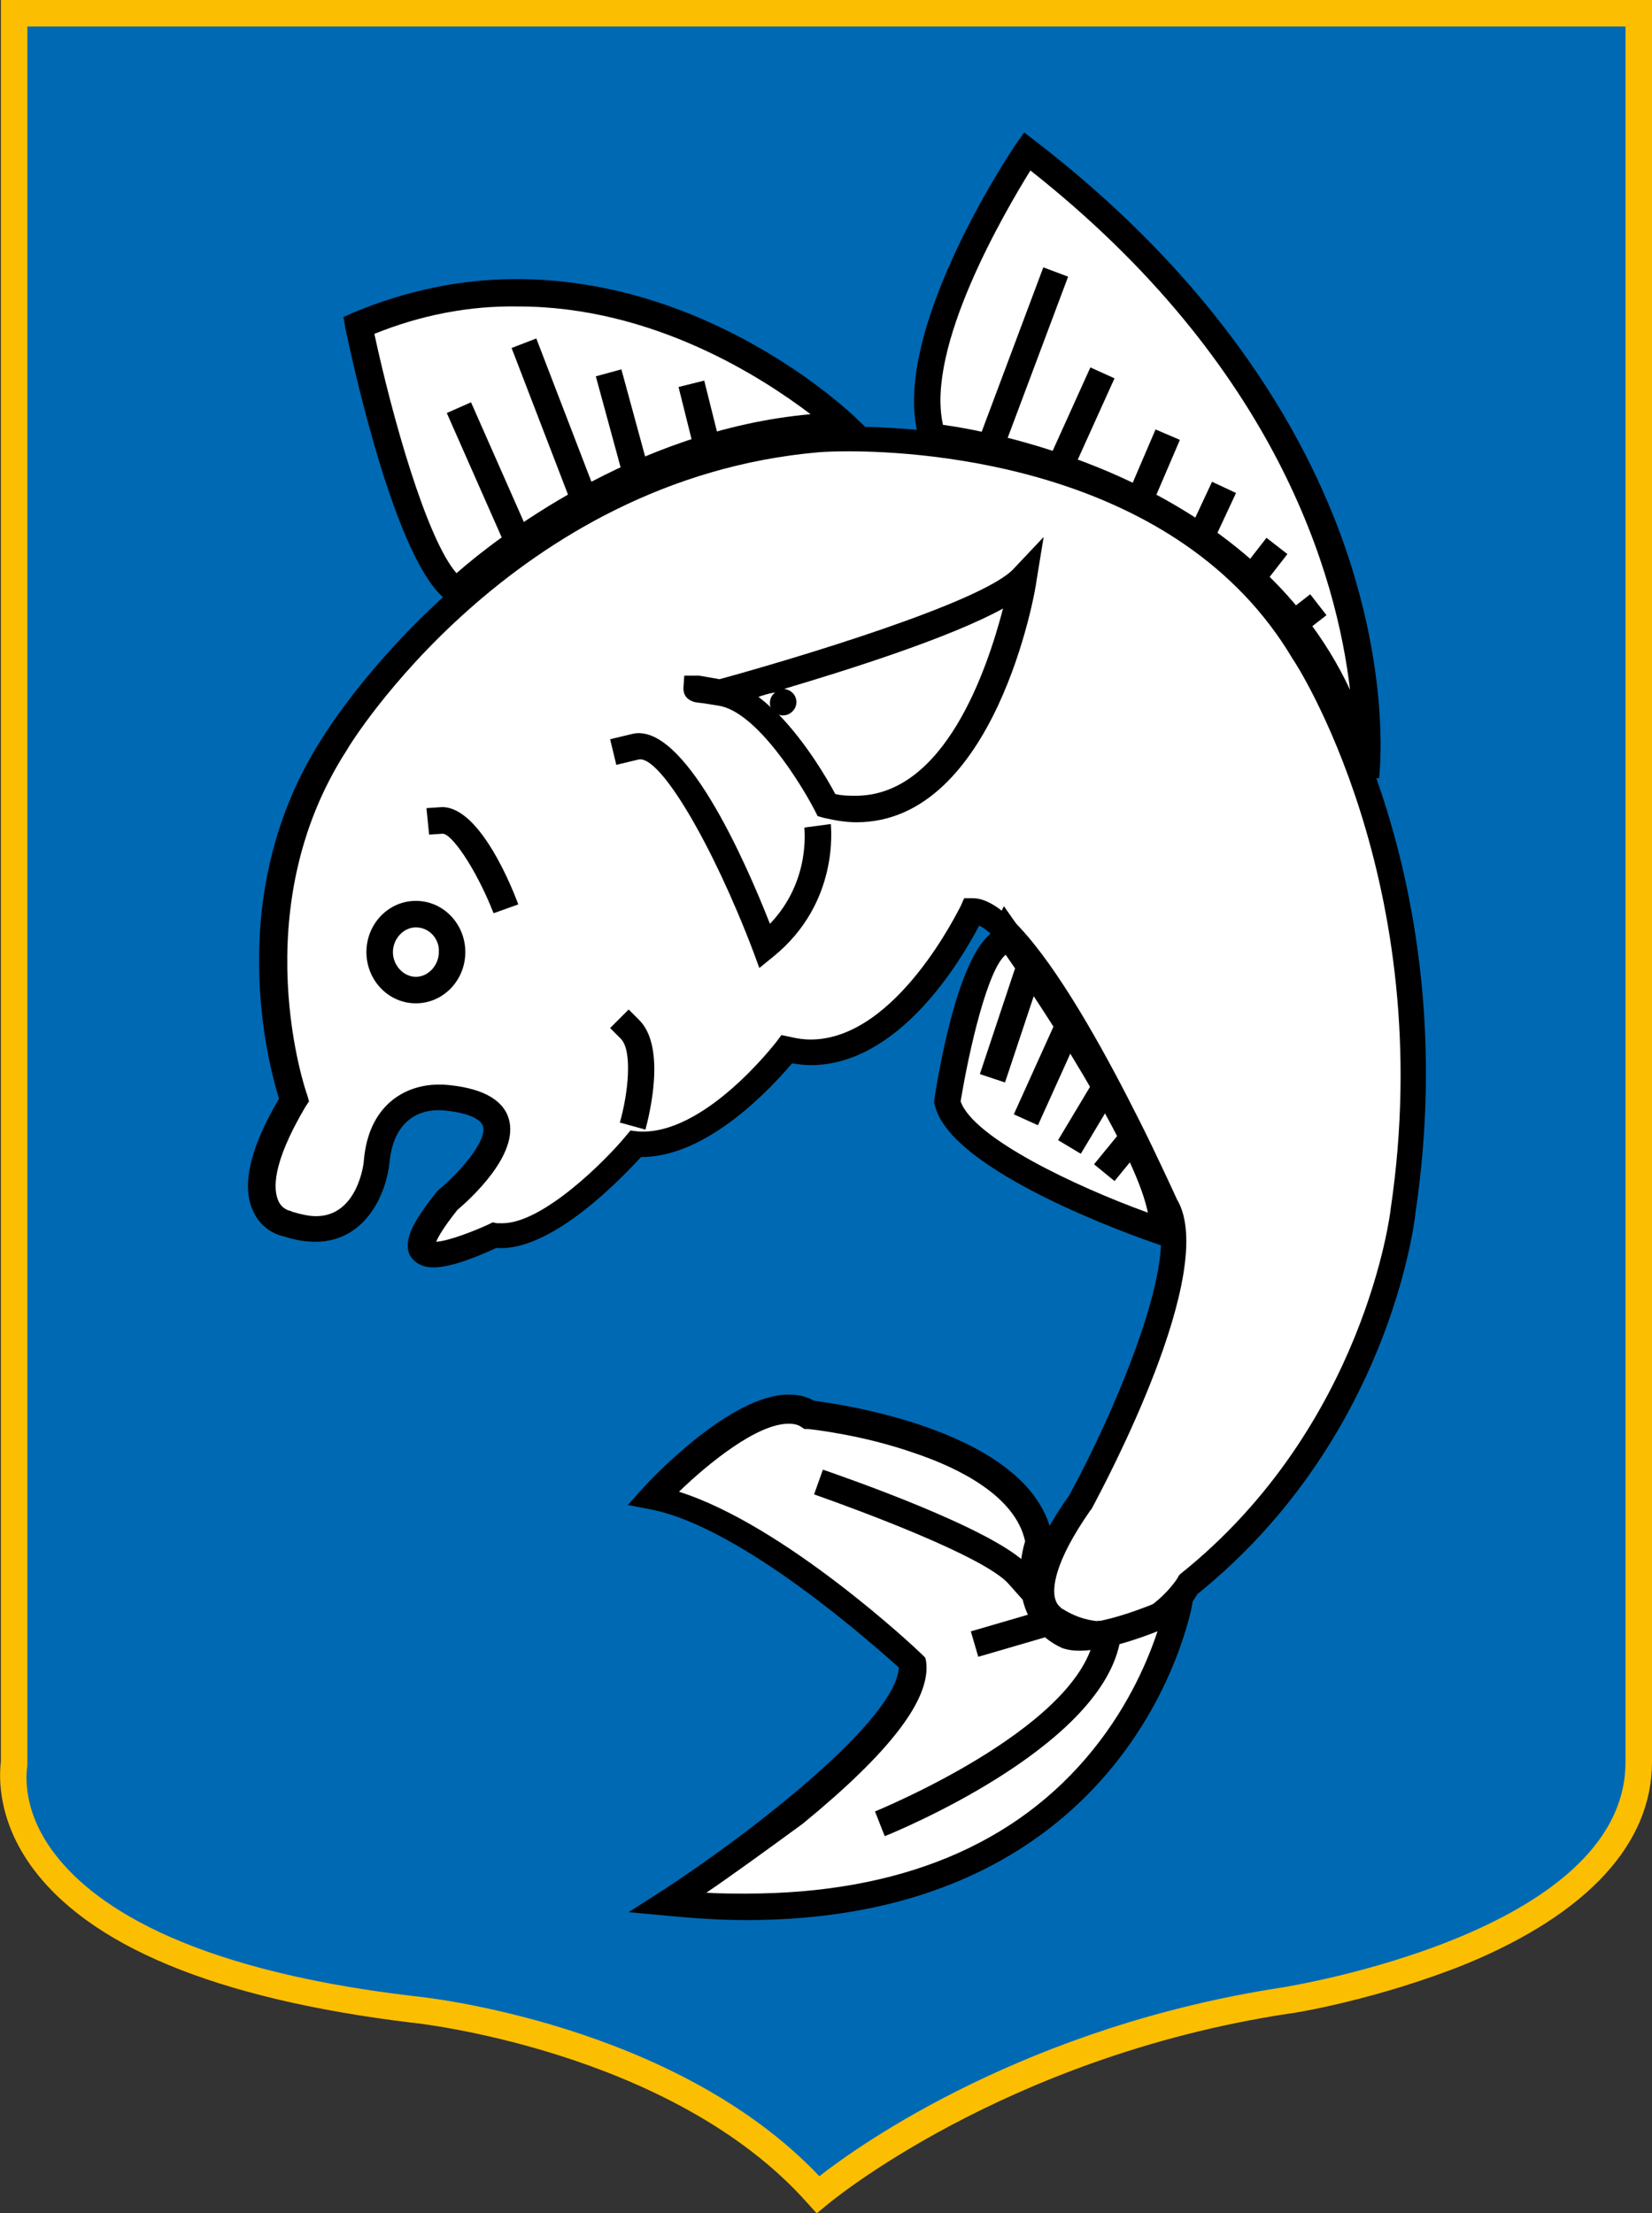 <?xml version="1.0" encoding="utf-8"?>
<!-- Generator: Adobe Illustrator 17.1.0, SVG Export Plug-In . SVG Version: 6.00 Build 0)  -->
<!DOCTYPE svg PUBLIC "-//W3C//DTD SVG 1.1//EN" "http://www.w3.org/Graphics/SVG/1.1/DTD/svg11.dtd">
<svg version="1.1" id="Layer_1" xmlns="http://www.w3.org/2000/svg" xmlns:xlink="http://www.w3.org/1999/xlink" x="0px" y="0px" preserveAspectRatio="none"
	 viewBox="0 0 187.1 250.6" enable-background="new 0 0 187.1 250.6" xml:space="preserve">
<rect x="0" y="0" width="187.1" height="250.6" fill="#333333" stroke="none"/>
<g>
	<g>
		<path fill="#0069B4" d="M1.6,1.5h184v198c0,21-40,27-40,27c-33,5-53,22-53,22c-16-18-46-21-46-21c-50-6-45-28-45-28V1.5z"/>
		<path fill="#FCBE00" d="M92.5,250.6l-1-1.1c-15.4-17.4-44.7-20.5-45-20.5c-22.1-2.7-36.6-8.7-43.1-17.9c-4-5.7-3.4-10.7-3.3-11.7
			V0h187v199.5c0,9.2-7.2,17.1-20.9,22.8c-10.1,4.1-19.9,5.7-20.3,5.7c-32.2,4.9-52.1,21.5-52.3,21.7L92.5,250.6z M3.1,3v196.7
			l0,0.2c0,0.2-0.9,4.5,2.8,9.6c4.2,5.8,14.6,13.4,40.9,16.5c1.2,0.1,29.6,3.1,46,20.4c4.7-3.7,23.6-17,52.6-21.4
			c0.4-0.1,38.7-6.1,38.7-25.5V3H3.1z"/>
	</g>
	<g>
		<path fill="#FFFFFF" d="M32.6,138.5L32.6,138.5c9,3,10-7,10-7c0.7-8,7.3-7.3,7.3-7.3c13.7,1,0.7,11.7,0.7,11.7c-9,11,5.3,4,5.3,4
			c6.3,1,16-10.3,16-10.3c8.3,0.7,17-10.7,17-10.7c12.3,3,21-15.7,21-15.7c7,0,22,33.3,22,33.3c4.7,7.3-9.7,33.7-9.7,33.7
			c-8,11.3-2.7,13.3-2.7,13.3c9,5.3,15-4,15-4c21.7-17.3,24.3-42.3,24.3-42.3c5.7-38-11.3-63.3-11.3-63.3c-16-27-55-24-55-24
			c-36,3-54.7,34.4-54.7,34.4c-12.3,19-4.7,40.3-4.7,40.3C25.6,137.5,32.6,138.5,32.6,138.5z"/>
		<path d="M125.2,186.6c-2.1,0-4.2-0.6-6.2-1.8c-0.5-0.2-1.7-1-2.3-2.8c-0.9-3,0.5-7.2,4.4-12.7c5.4-9.9,12.7-27.3,9.7-32.1
			l-0.1-0.2c-6.6-14.6-15.6-30.2-19.8-32.2c-2,3.8-9,15.8-19.1,15.8c-0.7,0-1.4-0.1-2.1-0.2C87.5,123,80.2,131,72.7,131
			c0,0,0,0-0.1,0c-2.2,2.4-10.2,10.8-16.4,10.3c-1.3,0.6-4.8,2.2-7.1,2.2c-1.7,0-2.4-0.9-2.7-1.4c-0.7-1.6,0.2-3.6,3.1-7.2l0.2-0.2
			c2.3-1.9,5.5-5.5,5-7.2c-0.3-0.9-2-1.6-4.8-1.8c-0.1,0-0.1,0-0.3,0c-1.5,0-5,0.6-5.5,6c-0.3,3.1-2.5,8.9-8.4,8.9c0,0,0,0,0,0
			c-1.1,0-2.3-0.2-3.5-0.6c-1-0.2-2.6-0.9-3.5-2.8c-1.4-2.9-0.4-7.2,2.9-12.8c-1.2-3.9-6.5-23.3,5-41c0.2-0.3,19.5-32,55.8-35
			c0.1,0,1.4-0.1,3.6-0.1c5,0,14.8,0.5,25,3.8c12.6,4.1,22,11.2,27.8,21c0.7,1,17.2,26.2,11.5,64.3c-0.1,1-3,25.6-24.7,43.1
			C135,181.7,131.1,186.6,125.2,186.6z M133.3,135.8c4.8,8-8.2,32.3-9.7,35.1l-0.1,0.1c-4.2,6-4.3,8.9-4,10c0.2,0.8,0.7,1,0.7,1.1
			l0.2,0.1c1.6,1,3.2,1.4,4.8,1.4c5,0,8.2-4.9,8.2-5l0.1-0.2l0.2-0.2c20.9-16.7,23.8-41.1,23.8-41.3c5.5-37-10.9-62.1-11.1-62.3
			c-12.9-21.8-41.8-23.5-50.3-23.5c-2.1,0-3.3,0.1-3.3,0.1C58,54.2,39.4,84.6,39.3,84.9c-11.8,18.2-4.6,38.9-4.5,39.1l0.2,0.7
			l-0.4,0.6c-3.9,6.6-3.6,9.4-3.1,10.6c0.4,1,1.3,1.2,1.4,1.2l0.2,0.1c1,0.3,1.9,0.5,2.7,0.5c4.7,0,5.4-6,5.4-6.2
			c0.5-6.4,4.7-8.7,8.5-8.7c0.3,0,0.5,0,0.5,0c4.2,0.3,6.7,1.6,7.4,3.8c1.3,4.1-4.4,9.2-5.8,10.4c-1.6,2-2.2,3.1-2.4,3.6
			c1.5-0.1,4.5-1.3,6-2l0.4-0.2l0.5,0.1c0.2,0,0.4,0,0.6,0c4.6,0,11.7-7.1,14-9.9l0.5-0.6l0.8,0.1c7.5,0.6,15.6-10,15.7-10.1
			l0.6-0.8l1,0.2c0.8,0.2,1.6,0.3,2.3,0.3c9.8,0,16.9-15,17-15.1l0.4-0.9h1C117.3,101.7,129.6,127.7,133.3,135.8z"/>
	</g>
	<g>
		<path fill="#FFFFFF" d="M117.6,174.5L117.6,174.5c-2-11.7-26-14.3-26-14.3c-5.7-3.7-17.7,9.3-17.7,9.3c12,2.3,29.3,18.7,29.3,18.7
			c1,8.7-27.7,27.3-27.7,27.3c51,5,57.7-33.3,57.7-33.3c-10,4.3-12.3,3-12.3,3C115,182.5,117.6,174.5,117.6,174.5z"/>
		<path d="M84.5,217.4c-2.9,0-5.9-0.2-9-0.5l-4.3-0.4l3.6-2.3c10.5-6.8,26.7-19.5,27-25.4c-2.8-2.5-17.8-15.9-28.1-17.9l-2.6-0.5
			l1.8-2c1-1.1,9.9-10.5,16.4-10.5c1.1,0,2,0.2,2.9,0.7c3.1,0.4,24.9,3.5,27,15.5l0.1,0.4l-0.1,0.4c-0.1,0.3-2.2,6.7,2.5,8.8l0,0
			c0.2,0.1,2.9,0.6,11.1-3l2.6-1.1l-0.5,2.7C134.7,182.8,128.2,217.4,84.5,217.4z M80,214.3c1.5,0.1,3,0.1,4.5,0.1
			c17.3,0,30.6-5.5,39.3-16.3c4.2-5.2,6.3-10.4,7.3-13.4c-4.6,1.8-7.3,2.2-8.8,2.2c-1.1,0-1.7-0.2-2-0.3c-5.5-2.5-5.2-8.8-4.2-12.1
			c-1.1-5.1-7.5-8.3-12.6-10c-6-2.1-11.9-2.7-12-2.7l-0.4,0l-0.3-0.2c-0.4-0.3-0.9-0.4-1.5-0.4c-3.6,0-9.2,4.6-12.4,7.7
			c12,3.8,26.8,17.7,27.5,18.4l0.4,0.4l0.1,0.5c0.5,4.2-4.1,10.2-14,18.3C86.8,209.5,82.8,212.4,80,214.3z"/>
	</g>
	<g>
		<path fill="#FFFFFF" d="M116.3,17.2L116.3,17.2c43.3,33.3,38.3,70.7,38.3,70.7c-7.7-34.3-49-38.3-49-38.3
			C102,38.5,116.3,17.2,116.3,17.2z"/>
		<path d="M153.2,88.2C145.8,55.3,105.9,51,105.5,51l-1-0.1l-0.3-0.9c-3.9-11.6,10.2-32.7,10.8-33.6L116,15l1.3,1
			c22.7,17.5,32.1,36.1,35.9,48.6c4.2,13.7,3,23.1,3,23.5L153.2,88.2z M106.8,48.1c5.8,0.8,34.9,6.1,46.1,30
			c-1.5-12.8-8.2-36.7-36.2-58.8C113.8,24,104.8,39.3,106.8,48.1z"/>
	</g>
	<g>
		<path fill="#FFFFFF" d="M51.6,66.8L51.6,66.8c-5.7-3.7-11-30-11-30c30-12.7,55,11.3,55,11.3C71,48.5,51.6,66.8,51.6,66.8z"/>
		<path d="M51.8,68.7l-1-0.6c-6-3.9-11.1-28.2-11.7-31l-0.2-1.2l1.1-0.5c6-2.5,12.2-3.8,18.5-3.8c21.8,0,37.4,14.8,38.1,15.4
			l2.6,2.5l-3.7,0c-23.8,0.3-42.8,18.1-43,18.3L51.8,68.7z M42.4,37.8c2,9.3,5.9,23.2,9.3,27.1c4.1-3.6,19.9-16.2,40.1-18
			c-5.4-4.1-17.8-12.2-33.1-12.2C53.1,34.6,47.6,35.7,42.4,37.8z"/>
	</g>
	<g>
		<path d="M97,93.1c-1.2,0-2.4-0.2-3.7-0.5l-0.7-0.2l-0.3-0.6c-1.6-3.1-6.6-11.2-10.9-11.9l0,0l0,0l-1.9-0.3c0,0,0,0-0.1,0l-0.7-0.1
			l0,0c-0.7-0.2-1.3-0.6-1.3-1.6l0.1-1.4H79c0,0,0.1,0,0.2,0l0,0l1.7,0.3c0.2,0,0.4,0.1,0.6,0.1c8.4-2.3,29.8-8.7,33.3-12.5l3.4-3.6
			l-0.8,4.9C117.3,66.9,112.7,93.1,97,93.1z M94.6,89.9c0.8,0.2,1.6,0.2,2.3,0.2c10.1,0,14.9-14.3,16.7-21.2
			c-6,3.3-17.4,6.9-24.8,9.1c0.8,0.1,1.4,0.7,1.4,1.5c0,0.8-0.7,1.5-1.5,1.5c-0.2,0-0.3,0-0.5-0.1C91.3,84.1,93.7,88.2,94.6,89.9z
			 M85.9,78.9c0.5,0.4,0.9,0.7,1.4,1.2c-0.1-0.2-0.1-0.3-0.1-0.5c0-0.5,0.2-0.9,0.6-1.2C87.1,78.5,86.5,78.7,85.9,78.9z"/>
	</g>
	<g>
		<path fill="#FFFFFF" d="M114,105.5l-0.7,1.3c-3.7,2.3-6,18-6,18c1.7,7,24.3,14.7,24.3,14.7C133,132.2,114,105.5,114,105.5z"/>
		<path d="M132.8,141.5l-1.6-0.6c-2.4-0.8-23.5-8.2-25.3-15.7l-0.1-0.3l0-0.3c0.4-2.6,2.5-15.6,6.3-18.8l1.6-3.2l1.4,2
			c0,0.1,4.8,6.8,9.4,14.3c9.5,15.7,8.8,19.5,8.5,20.8L132.8,141.5z M108.8,124.7c1.4,4.1,12.9,9.6,21.2,12.6
			c-1.2-6.2-9.7-20-16.1-29.2C111.9,109.7,109.8,118.6,108.8,124.7z"/>
	</g>
	<g>
		<path d="M86,109.6l-0.7-1.9C80.7,95.6,74.7,85.4,72.3,86l-2.5,0.6l-0.7-2.9l2.5-0.6c5.8-1.4,12.7,14.1,15.6,21.5
			c4.6-4.8,3.9-10.6,3.9-10.9l3-0.4c0,0.4,1,8.9-6.5,15L86,109.6z"/>
	</g>
	<g>
		<path d="M73.1,127.9l-2.9-0.8c0.9-3.1,1.5-8.1,0.1-9.5l-1.2-1.2l2.1-2.1l1.2,1.2C75.5,118.6,73.5,126.4,73.1,127.9z"/>
	</g>
	<g>
		<path d="M55.9,103.4c-2-5.1-4.8-9.1-5.8-9l-1.5,0.1l-0.3-3l1.5-0.1c4-0.4,7.6,7.5,8.9,11L55.9,103.4z"/>
	</g>
	<g>
		<rect x="47.3" y="51.8" transform="matrix(0.404 0.915 -0.915 0.404 81.635 -18.656)" width="15.7" height="3"/>
	</g>
	<g>
		<rect x="53.4" y="46" transform="matrix(0.359 0.933 -0.933 0.359 84.487 -28.014)" width="18.6" height="3"/>
	</g>
	<g>
		<rect x="64.8" y="46.2" transform="matrix(0.263 0.965 -0.965 0.263 97.916 -32.863)" width="11.4" height="3"/>
	</g>
	<g>
		<rect x="75.7" y="45.3" transform="matrix(0.242 0.97 -0.97 0.242 105.381 -41.3)" width="6.9" height="3"/>
	</g>
	<g>
		<rect x="114.6" y="30.2" transform="matrix(0.936 0.351 -0.351 0.936 21.498 -38.221)" width="3" height="19.9"/>
	</g>
	<g>
		<rect x="121.1" y="41.7" transform="matrix(0.911 0.412 -0.412 0.911 30.351 -46.281)" width="3" height="11.3"/>
	</g>
	<g>
		<rect x="129.3" y="48.9" transform="matrix(0.919 0.394 -0.394 0.919 31.314 -47.26)" width="3" height="7.6"/>
	</g>
	<g>
		<rect x="136" y="54.9" transform="matrix(0.906 0.423 -0.423 0.906 37.277 -52.718)" width="3" height="5.5"/>
	</g>
	<g>
		<rect x="142" y="61.4" transform="matrix(0.789 0.614 -0.614 0.789 69.101 -74.74)" width="3" height="3.8"/>
	</g>
	<g>
		<rect x="146.3" y="67.8" transform="matrix(0.614 0.789 -0.789 0.614 112.057 -89.775)" width="3" height="3.8"/>
	</g>
	<g>
		<path d="M47.1,113.6c-3.1,0-5.6-2.6-5.6-5.8s2.5-5.8,5.6-5.8s5.6,2.6,5.6,5.8S50.2,113.6,47.1,113.6z M47.1,105
			c-1.4,0-2.6,1.3-2.6,2.8c0,1.5,1.2,2.8,2.6,2.8s2.6-1.3,2.6-2.8C49.8,106.3,48.6,105,47.1,105z"/>
	</g>
	<g>
		<path d="M100.2,207.9l-1.1-2.8c0.2-0.1,22.6-9.2,24.8-19.6v0l0.4-2l2.9,0.6l-0.4,2C124.3,198.1,101.2,207.5,100.2,207.9z"/>
	</g>
	<g>
		<rect x="112.8" y="180.8" transform="matrix(0.28 0.96 -0.96 0.28 259.906 23.473)" width="3" height="8.3"/>
	</g>
	<g>
		<path d="M115.8,181.1l-1.6-1.8c-2.8-3.1-16.9-8.3-22-10.1l1-2.8c2,0.7,19.5,6.7,23.3,10.9l1.6,1.8L115.8,181.1z"/>
	</g>
	<g>
		<rect x="112.8" y="109.8" transform="matrix(0.949 0.316 -0.316 0.949 42.608 -30.189)" width="3" height="12.6"/>
	</g>
	<g>
		<rect x="117.1" y="116" transform="matrix(0.911 0.412 -0.412 0.911 60.59 -38.046)" width="3" height="11.3"/>
	</g>
	<g>
		<rect x="121.5" y="122.6" transform="matrix(0.858 0.514 -0.514 0.858 82.613 -45.242)" width="3" height="7.8"/>
	</g>
	<g>
		<rect x="125" y="128.6" transform="matrix(0.774 0.633 -0.633 0.774 111.536 -50.474)" width="3" height="4.7"/>
	</g>
</g>
</svg>
